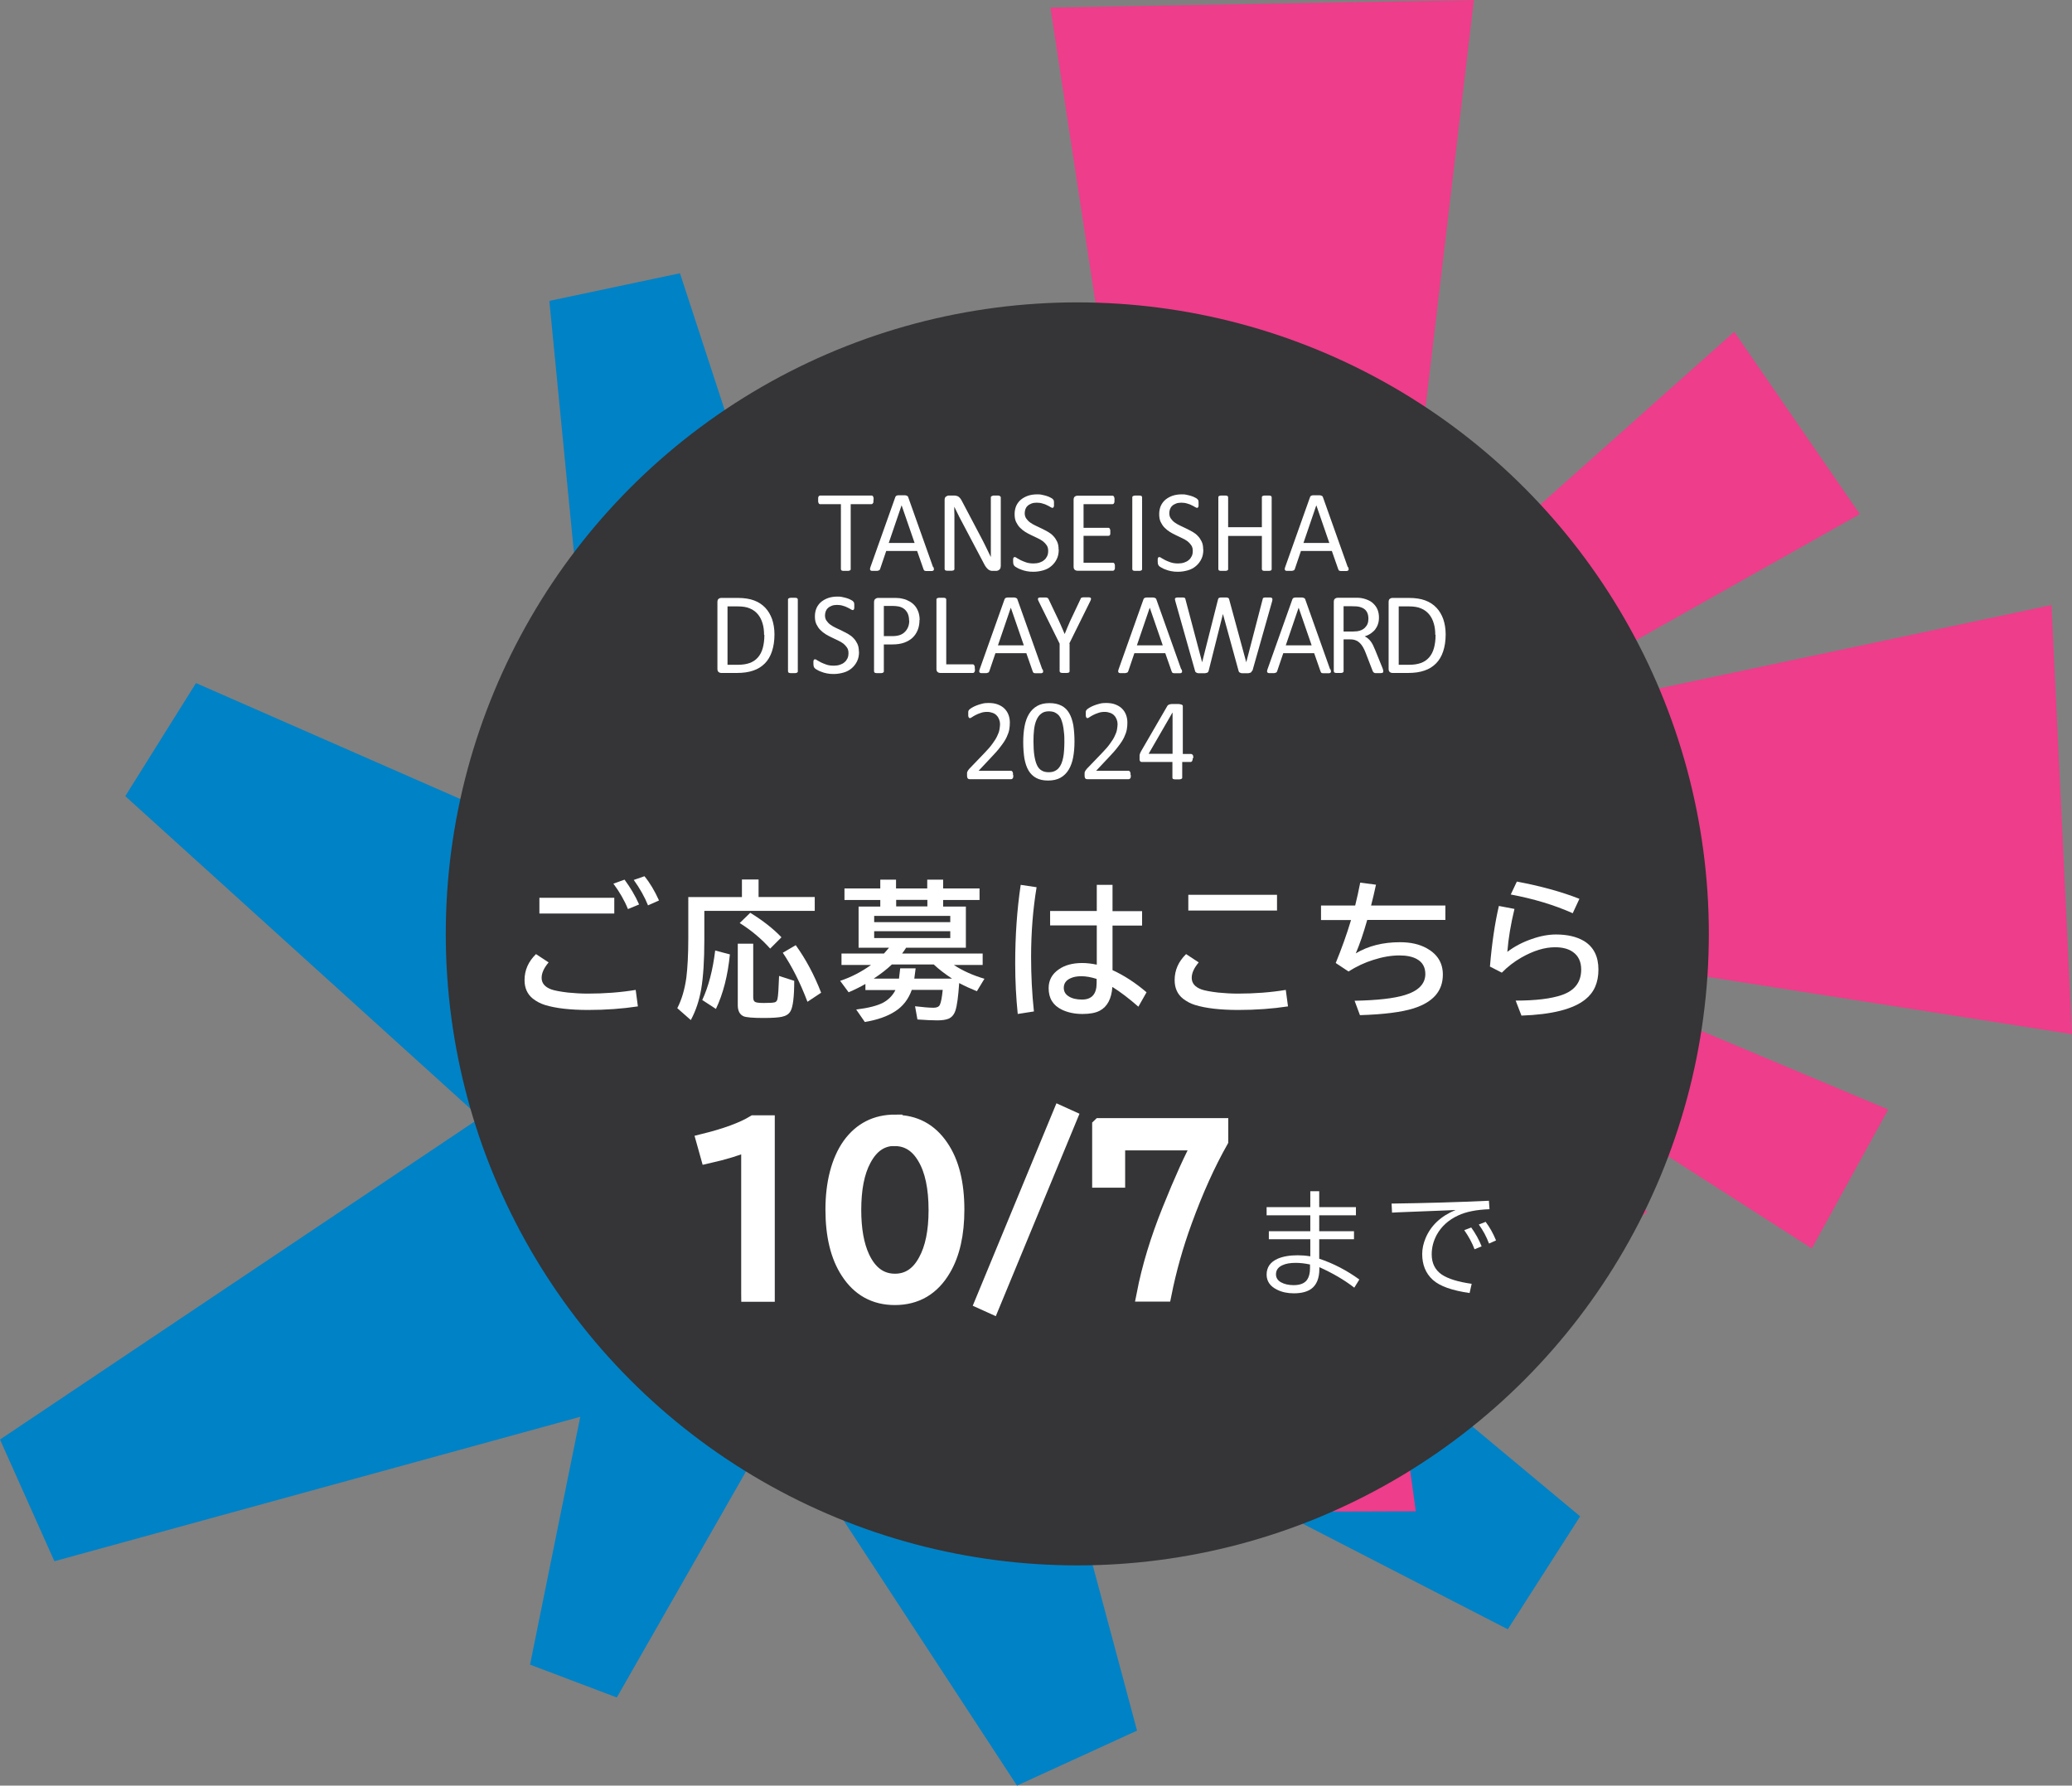 <?xml version="1.0" encoding="utf-8"?>
<svg xmlns="http://www.w3.org/2000/svg" xmlns:xlink="http://www.w3.org/1999/xlink" viewBox="0 0 139.44 120.17">
  <rect x="0" y="0" width="139.44" height="120.17" fill="#808080" stroke="none"/>
  <defs>
    <style>
      .cls-1 {
        clip-path: url(#clippath);
      }

      .cls-2 {
        fill: none;
      }

      .cls-2, .cls-3, .cls-4, .cls-5, .cls-6, .cls-7 {
        stroke-width: 0px;
      }

      .cls-8 {
        stroke: #fff;
        stroke-miterlimit: 10;
      }

      .cls-8, .cls-7 {
        fill: #fff;
      }

      .cls-3 {
        fill: #0082c6;
      }

      .cls-3, .cls-4, .cls-5 {
        fill-rule: evenodd;
      }

      .cls-4 {
        fill: #efefef;
      }

      .cls-5 {
        fill: #ee3d8a;
      }

      .cls-6 {
        fill: #353436;
      }
    </style>
    <clipPath id="clippath">
      <rect class="cls-2" x="-1359" y="-467.65" width="1280" height="1900"/>
    </clipPath>
  </defs>
  <g id="_背景" data-name="背景">
    <g class="cls-1">
      <polygon class="cls-4" points="1280.7 635.59 1127.55 24.77 348.91 358.81 815.67 -47.96 581.01 -278.77 177.36 265.07 178.62 245.66 100.5 -687.29 -504.57 -554.66 -211.1 257.82 -359.29 81.56 -531 272.1 -290.23 437.95 -710.51 255.12 -814.23 662.27 -374.78 721.82 -925.13 897.98 -713.18 1356.83 -160.59 989.56 -330.5 1273.54 -107.62 1384.34 -4.86 1089.84 30.24 1608.89 463.49 1520.69 296.61 1036.24 475.85 1267.75 714.3 1021.53 455.09 826.89 963.51 1032.6 1032 806.48 447.94 681.89 1280.7 635.59"/>
    </g>
  </g>
  <g id="_テキスト_写真" data-name="テキスト・写真">
    <g>
      <polygon class="cls-3" points="106.34 102.05 76.83 77.45 101.15 67.01 99.62 61.08 72.85 63.46 83.65 46.77 77.01 40.72 58.04 55.96 45.76 18.39 36.97 20.25 40.66 58.02 13.19 45.97 8.43 53.58 32.32 75.22 0 96.88 3.66 105.07 39.05 95.35 35.67 112.03 41.51 114.24 52.26 95.43 68.44 120.17 76.52 116.47 70.41 93.66 101.47 109.65 106.34 102.05"/>
      <polygon class="cls-5" points="139.44 69.6 138.06 40.72 99.93 48.82 125.16 34.6 116.71 22.33 94.15 42.43 99.19 0 70.69 .51 76.85 40.85 70.51 29.26 61.43 36.48 70.43 46.26 53.66 34.81 45.4 51.81 65.14 58.53 38.26 61.45 43.7 83.38 71.81 72.25 61.61 83.66 70.46 90.59 77.67 78.22 74.58 101.77 95.28 101.71 92.16 79.01 97.87 90.62 110.86 81.57 101.38 70.85 121.93 84.02 127.07 74.67 100.45 63.47 139.44 69.6"/>
    </g>
    <g>
      <circle class="cls-6" cx="72.5" cy="62.85" r="42.5"/>
      <g>
        <path class="cls-7" d="M42.93,67.73c-1.05.16-2.17.24-3.35.24s-2.19-.11-2.92-.34c-.29-.09-.55-.23-.8-.42-.37-.3-.56-.71-.56-1.25,0-.67.26-1.25.77-1.75l.85.56c-.31.37-.47.71-.47,1.04,0,.36.22.62.66.78.23.08.61.15,1.12.21.42.04.86.07,1.31.07,1.14,0,2.22-.08,3.24-.25l.15,1.12ZM36.3,60.42h5.04v1.06h-5.04v-1.06ZM42.26,61.18c-.24-.59-.57-1.16-.98-1.71l.75-.27c.39.53.72,1.08.98,1.67l-.75.31ZM43.61,60.93c-.23-.57-.55-1.14-.96-1.71l.72-.25c.35.42.68.97.98,1.63l-.74.33Z"/>
        <path class="cls-7" d="M51.05,60.37h3.78v.93h-7.43v1.96c0,1.37-.07,2.47-.21,3.3-.13.76-.36,1.46-.7,2.09l-.91-.8c.3-.58.5-1.27.61-2.06.08-.66.13-1.53.13-2.61v-2.81h3.61v-1.18h1.12v1.18ZM47.26,67.3c.42-.9.71-2.01.87-3.33l.99.26c-.14,1.42-.45,2.64-.94,3.67l-.92-.6ZM49.65,63.51h1.04v3.61c0,.18.05.28.15.32.09.04.28.06.57.06.34,0,.58-.01.71-.04.1-.02.17-.09.2-.22.05-.21.08-.73.11-1.56l1.02.33c0,1.09-.09,1.77-.25,2.04-.11.2-.3.32-.58.38-.23.05-.64.08-1.23.08-.72,0-1.16-.04-1.34-.11-.26-.11-.4-.36-.4-.75v-4.13ZM51.83,63.84c-.59-.66-1.27-1.23-2.05-1.72l.71-.69c.86.53,1.56,1.08,2.1,1.65l-.76.76ZM54.34,67.42c-.49-1.29-1.04-2.38-1.66-3.3l.87-.51c.68.94,1.25,2.01,1.71,3.2l-.92.61Z"/>
        <path class="cls-7" d="M63.45,66.62h-2.09c-.22.62-.59,1.1-1.1,1.43-.53.35-1.22.59-2.06.73l-.58-.84c.81-.1,1.41-.25,1.81-.46.37-.2.65-.49.83-.85h-2.02v-.41c-.31.18-.69.37-1.13.56l-.57-.77c.75-.25,1.44-.61,2.08-1.07h-1.99v-.77h2.86c.12-.13.23-.26.34-.39h-2.05v-2.77h1.46v-.44h-2.41v-.78h2.41v-.59h1.06v.59h2.1v-.59h1.07v.59h2.45v.78h-2.45v.44h1.53v2.77h-4.02c-.08.13-.17.26-.27.39h5.42v.77h-1.94c.59.39,1.28.7,2.06.93l-.51.84c-.42-.17-.81-.35-1.19-.55-.06.89-.14,1.5-.25,1.84-.09.28-.25.47-.47.56-.17.07-.42.11-.75.11s-.77-.02-1.34-.06l-.16-.89c.51.06.93.1,1.25.1.22,0,.36-.07.42-.2.08-.17.14-.5.19-.99ZM61.54,65.86h2.53c-.47-.31-.88-.62-1.23-.95h-2.82c-.35.33-.75.64-1.22.95h1.7l.08-.69h1.04l-.09.69ZM63.95,61.64h-5.12v.42h5.12v-.42ZM58.83,62.67v.46h5.12v-.46h-5.12ZM62.41,61v-.44h-2.1v.44h2.1Z"/>
        <path class="cls-7" d="M68.49,68.23c-.11-1.07-.17-2.2-.17-3.39,0-1.85.12-3.61.37-5.29l1.07.16c-.24,1.45-.37,3.01-.37,4.69,0,1.23.06,2.46.19,3.67l-1.09.17ZM73.8,59.55h1.07v1.77h1.99v.97h-1.99v3c.77.35,1.54.85,2.29,1.49l-.55.97c-.64-.56-1.22-1-1.75-1.33-.06.8-.34,1.33-.85,1.6-.28.15-.67.22-1.16.22-.53,0-1-.1-1.39-.29-.6-.29-.89-.77-.89-1.45,0-.53.23-.95.68-1.26.41-.29.94-.43,1.59-.43.3,0,.62.04.97.11v-2.64h-3.14v-.97h3.14v-1.77ZM73.8,65.88c-.38-.12-.72-.18-1.02-.18s-.52.04-.72.13c-.31.13-.47.35-.47.65,0,.25.11.44.34.58.22.14.52.21.89.21.65,0,.98-.37.98-1.1v-.29Z"/>
        <path class="cls-7" d="M86.68,67.73c-1.05.16-2.17.24-3.35.24s-2.19-.11-2.92-.34c-.29-.09-.55-.23-.8-.42-.37-.3-.56-.71-.56-1.25,0-.67.26-1.25.77-1.75l.85.56c-.31.37-.47.71-.47,1.04,0,.36.22.62.66.78.23.08.61.15,1.12.21.42.04.86.07,1.31.07,1.14,0,2.22-.08,3.24-.25l.15,1.12ZM79.97,60.22h5.97v1.06h-5.97v-1.06Z"/>
        <path class="cls-7" d="M88.91,60.94h2.29c.12-.47.23-.99.34-1.54l1.06.14c-.1.47-.21.94-.33,1.4h5v.97h-5.26c-.25.89-.51,1.65-.77,2.25.84-.5,1.83-.75,2.97-.75.71,0,1.31.13,1.81.41.72.4,1.08.99,1.08,1.77,0,1.1-.65,1.85-1.96,2.27-.82.26-2.03.41-3.62.46l-.36-.97c1.53-.03,2.65-.16,3.37-.38.93-.28,1.39-.76,1.39-1.42,0-.46-.19-.8-.58-1.01-.29-.16-.68-.24-1.16-.24-.55,0-1.14.1-1.76.3-.58.18-1.13.44-1.67.78l-.86-.57c.38-.93.73-1.89,1.03-2.89h-2.02v-.97Z"/>
        <path class="cls-7" d="M100.27,65.04c.13-1.56.33-2.91.6-4.07l1.05.2c-.25,1.03-.41,1.99-.48,2.89.47-.36,1.02-.65,1.63-.86.59-.21,1.14-.31,1.65-.31.76,0,1.39.15,1.88.44.65.4.97,1.04.97,1.92s-.29,1.54-.88,2.01c-.82.66-2.26,1.02-4.3,1.09l-.39-1.01c1.36,0,2.4-.13,3.12-.38.86-.3,1.29-.87,1.29-1.71,0-.53-.19-.93-.57-1.19-.3-.21-.7-.31-1.19-.31-.7,0-1.45.23-2.26.69-.49.28-.93.62-1.32,1.02l-.8-.41ZM105.84,61.46c-1.23-.55-2.62-.97-4.17-1.26l.41-.87c1.59.3,2.99.68,4.21,1.16l-.45.97Z"/>
      </g>
      <g>
        <path class="cls-8" d="M50.38,87.09v-10.12c-.76.31-1.67.59-2.74.83l-.28-1c1.5-.37,2.63-.79,3.37-1.24h.91v11.55h-1.26Z"/>
        <path class="cls-8" d="M60.24,75.53c1.32,0,2.35.55,3.1,1.66.71,1.04,1.06,2.45,1.06,4.22,0,1.64-.3,2.97-.9,3.99-.75,1.29-1.85,1.93-3.28,1.93-1.35,0-2.4-.58-3.15-1.74-.68-1.04-1.02-2.44-1.02-4.19s.38-3.27,1.13-4.33c.75-1.04,1.77-1.56,3.06-1.56ZM60.22,76.62c-.9,0-1.59.47-2.09,1.42-.45.84-.67,1.97-.67,3.39,0,1.31.19,2.37.57,3.19.5,1.07,1.24,1.6,2.2,1.6.88,0,1.57-.45,2.06-1.36.47-.85.7-1.99.7-3.42,0-1.51-.25-2.7-.76-3.55-.49-.84-1.17-1.26-2.02-1.26Z"/>
        <path class="cls-8" d="M71.36,74.92l.64.29-5.25,12.7-.64-.29,5.25-12.7Z"/>
        <path class="cls-8" d="M74.01,75.75h8.15v1.03c-.87,1.54-1.68,3.33-2.43,5.39-.6,1.64-1.06,3.28-1.39,4.93h-1.35c.35-1.8.92-3.69,1.72-5.67.82-2.04,1.5-3.54,2.04-4.51h-5.53v2.51h-1.22v-3.67Z"/>
      </g>
      <g>
        <path class="cls-7" d="M88.16,80.17h.62v1.07h2.47v.55h-2.47v1.07h2.34v.54h-2.34v1.31c.96.32,1.86.79,2.7,1.4l-.34.55c-.67-.52-1.46-.98-2.35-1.38v.11c0,.64-.19,1.1-.56,1.36-.27.19-.66.29-1.16.29-.43,0-.8-.08-1.12-.24-.48-.23-.71-.58-.71-1.02,0-.49.25-.85.75-1.07.35-.15.79-.23,1.34-.23.26,0,.54.02.85.07v-1.15h-2.79v-.54h2.79v-1.07h-2.94v-.55h2.94v-1.07ZM88.16,85.1c-.33-.07-.65-.11-.96-.11-.37,0-.67.05-.9.16-.29.13-.43.34-.43.61,0,.23.11.41.34.54.22.12.5.19.85.19.43,0,.74-.12.91-.37.12-.18.19-.43.19-.76v-.27Z"/>
        <path class="cls-7" d="M93.66,81c2.24-.03,4.42-.09,6.54-.19l.04.57c-.88.03-1.58.17-2.11.42-.65.3-1.13.74-1.44,1.3-.22.41-.34.84-.34,1.32,0,.6.23,1.05.68,1.36.42.28,1.09.49,2.01.62l-.14.62c-1.18-.17-2.01-.46-2.48-.89-.48-.44-.71-1.02-.71-1.74,0-.35.08-.71.23-1.07.36-.85,1.03-1.48,2.02-1.89l-.38.02c-1.09.04-2.27.09-3.54.14l-.36.02-.03-.61ZM99.23,84.07c-.16-.43-.39-.85-.69-1.28l.47-.18c.3.42.53.84.7,1.27l-.49.2ZM100.21,83.7c-.17-.46-.4-.89-.69-1.29l.46-.18c.28.37.51.79.7,1.25l-.47.21Z"/>
      </g>
    </g>
    <g>
      <g>
        <path class="cls-7" d="M58.78,33.64s0,.09,0,.13c0,.04-.01.07-.03.09-.01.02-.03.04-.04.05-.02.01-.04.02-.06.02h-1.4v4.38s0,.04-.02.05-.03.03-.05.04c-.03,0-.06.02-.1.02-.04,0-.1,0-.16,0s-.11,0-.16,0c-.04,0-.08-.01-.1-.02-.03,0-.04-.02-.05-.04,0-.02-.02-.03-.02-.05v-4.38h-1.4s-.04,0-.06-.02c-.02-.01-.03-.03-.04-.05-.01-.02-.02-.05-.03-.09,0-.04,0-.08,0-.13s0-.09,0-.13c0-.04.01-.07.03-.09,0-.02.02-.04.04-.05.02-.01.04-.02.06-.02h3.47s.04,0,.06.02c.02.01.03.03.04.05.01.02.02.05.03.09,0,.04,0,.08,0,.13Z"/>
        <path class="cls-7" d="M62.82,38.17c.02.06.03.1.03.14,0,.04,0,.06-.03.08-.02.02-.05.03-.1.04-.05,0-.11,0-.19,0s-.14,0-.19,0c-.05,0-.08-.01-.11-.02s-.04-.02-.05-.04c-.01-.02-.02-.04-.03-.06l-.43-1.23h-2.08l-.41,1.21s-.02.04-.03.06c-.01.02-.03.03-.06.04s-.06.02-.1.03c-.04,0-.1,0-.18,0s-.14,0-.18,0c-.05,0-.08-.02-.1-.04-.02-.02-.03-.04-.03-.08,0-.04.01-.08.03-.14l1.67-4.7s.02-.05.04-.07c.02-.02.04-.03.07-.04.03-.01.07-.02.12-.02s.11,0,.19,0c.08,0,.15,0,.2,0s.1.01.13.02c.03.01.06.03.08.04.02.02.03.04.04.07l1.67,4.7ZM60.67,34.02h0l-.86,2.52h1.74l-.87-2.52Z"/>
        <path class="cls-7" d="M67.34,38.13c0,.05,0,.1-.03.13-.02.04-.04.07-.07.09-.03.02-.06.04-.09.05-.04.01-.07.02-.1.02h-.22c-.07,0-.13,0-.18-.02s-.1-.04-.15-.08c-.05-.04-.09-.09-.14-.15-.05-.06-.1-.15-.15-.25l-1.52-2.88c-.08-.15-.16-.3-.24-.47-.08-.16-.16-.32-.23-.47h0c0,.19,0,.38.01.57,0,.2,0,.39,0,.58v3.05s0,.04-.02.05c-.01.02-.03.03-.05.04-.03,0-.06.02-.1.02-.04,0-.1,0-.16,0s-.12,0-.16,0c-.04,0-.08-.01-.1-.02-.02,0-.04-.02-.05-.04-.01-.02-.02-.03-.02-.05v-4.66c0-.1.03-.18.09-.22.06-.04.12-.07.19-.07h.33c.08,0,.14,0,.19.02.05.01.1.03.14.06.04.03.08.07.12.12.04.05.08.12.12.2l1.17,2.22c.07.14.14.27.21.4.07.13.13.26.19.38l.18.37c.06.12.12.24.18.37h0c0-.21,0-.42,0-.64s0-.44,0-.64v-2.74s0-.04.02-.05.03-.03.05-.04c.03-.01.06-.02.1-.03.04,0,.1,0,.17,0,.06,0,.11,0,.16,0,.04,0,.08.01.1.03s.04.03.05.04.02.03.02.05v4.66Z"/>
        <path class="cls-7" d="M71.25,36.99c0,.24-.04.45-.13.63-.09.19-.21.34-.36.47s-.33.23-.54.29-.43.1-.67.1c-.17,0-.32-.01-.46-.04-.14-.03-.27-.06-.38-.11-.11-.04-.21-.08-.28-.13-.08-.04-.13-.08-.16-.11-.03-.03-.05-.07-.07-.12-.01-.05-.02-.11-.02-.19,0-.06,0-.1,0-.14,0-.04.01-.07.02-.09.01-.02.02-.04.04-.05.01,0,.03-.01.05-.01.04,0,.09.02.15.07.07.04.15.09.25.14.1.05.23.1.37.15.15.05.31.07.5.07.14,0,.28-.02.4-.06.12-.04.22-.09.31-.17.09-.07.15-.16.2-.26.05-.1.07-.22.07-.36,0-.14-.03-.27-.1-.37s-.15-.19-.25-.27c-.11-.08-.23-.15-.36-.21-.13-.06-.27-.13-.42-.2s-.28-.14-.41-.22c-.13-.08-.25-.18-.36-.29s-.19-.24-.26-.38c-.07-.15-.1-.32-.1-.53s.04-.4.11-.56c.08-.17.18-.3.32-.42.14-.11.3-.2.48-.26s.39-.09.6-.09c.11,0,.22,0,.33.03.11.02.22.05.32.08.1.03.19.07.26.11.08.04.13.07.15.1.02.02.04.04.05.06,0,.01.01.03.02.05,0,.02,0,.05.01.08,0,.03,0,.07,0,.12s0,.09,0,.12c0,.04,0,.07-.02.09,0,.02-.02.04-.03.05-.01.01-.03.02-.05.02-.03,0-.07-.02-.13-.05-.06-.04-.13-.08-.22-.12-.09-.05-.19-.09-.31-.12-.12-.04-.25-.06-.4-.06-.14,0-.26.02-.36.06-.1.04-.19.09-.25.15-.07.06-.12.14-.15.22-.03.09-.05.18-.05.27,0,.14.03.26.1.36s.15.19.26.27c.11.08.23.15.36.21.14.07.28.13.42.2.14.07.28.14.42.22.14.08.26.17.36.28.11.11.19.24.26.38.07.15.1.32.1.52Z"/>
        <path class="cls-7" d="M75.03,38.13s0,.09,0,.12c0,.04-.01.06-.03.09s-.03.04-.04.05c-.02.01-.04.02-.06.02h-2.4c-.06,0-.12-.02-.17-.06-.05-.04-.08-.11-.08-.21v-4.51c0-.1.03-.17.08-.21.05-.04.11-.06.17-.06h2.37s.04,0,.06.02c.02.01.03.03.04.05.01.02.02.05.03.09s0,.08,0,.13c0,.05,0,.09,0,.12s-.01.06-.03.09c0,.02-.02.04-.04.05-.02.01-.04.02-.06.02h-1.95v1.59h1.67s.04,0,.06.02c.02.01.03.03.04.05.01.02.02.05.03.09,0,.04,0,.08,0,.13s0,.09,0,.12c0,.03-.01.06-.03.08-.01.02-.03.04-.04.04-.02,0-.04.01-.06.01h-1.67v1.81h1.98s.04,0,.06.02c.02.01.03.03.04.05.01.02.02.05.03.09,0,.04,0,.08,0,.13Z"/>
        <path class="cls-7" d="M76.86,38.31s0,.04-.02.05-.03.03-.05.04c-.03,0-.06.02-.1.02-.04,0-.1,0-.16,0s-.11,0-.16,0c-.04,0-.08-.01-.1-.02-.03,0-.04-.02-.05-.04,0-.02-.02-.03-.02-.05v-4.85s0-.04.02-.05.03-.03.06-.04c.03,0,.06-.02.1-.02.04,0,.09,0,.15,0,.06,0,.12,0,.16,0,.04,0,.08.01.1.02.03,0,.04.02.05.04s.02.03.02.05v4.85Z"/>
        <path class="cls-7" d="M80.98,36.99c0,.24-.04.45-.13.63-.09.19-.21.34-.36.47s-.33.23-.54.29-.43.1-.67.1c-.17,0-.32-.01-.46-.04-.14-.03-.27-.06-.38-.11-.11-.04-.21-.08-.28-.13-.08-.04-.13-.08-.16-.11-.03-.03-.05-.07-.07-.12-.01-.05-.02-.11-.02-.19,0-.06,0-.1,0-.14,0-.04.01-.07.02-.09.01-.02.02-.04.04-.05.01,0,.03-.01.05-.01.04,0,.09.02.15.07.07.04.15.09.25.14.1.05.23.1.37.15.15.05.31.07.5.07.14,0,.28-.02.4-.06.12-.04.22-.09.31-.17.09-.07.15-.16.2-.26.05-.1.07-.22.07-.36,0-.14-.03-.27-.1-.37s-.15-.19-.25-.27c-.11-.08-.23-.15-.36-.21-.13-.06-.27-.13-.42-.2s-.28-.14-.41-.22c-.13-.08-.25-.18-.36-.29s-.19-.24-.26-.38c-.07-.15-.1-.32-.1-.53s.04-.4.11-.56c.08-.17.18-.3.32-.42.14-.11.3-.2.48-.26s.39-.09.6-.09c.11,0,.22,0,.33.03.11.02.22.05.32.08.1.03.19.07.26.11.08.04.13.07.15.1.02.02.04.04.05.06,0,.01.01.03.02.05,0,.02,0,.05.01.08,0,.03,0,.07,0,.12s0,.09,0,.12c0,.04,0,.07-.02.09,0,.02-.02.04-.03.05-.01.01-.03.02-.05.02-.03,0-.07-.02-.13-.05-.06-.04-.13-.08-.22-.12-.09-.05-.19-.09-.31-.12-.12-.04-.25-.06-.4-.06-.14,0-.26.02-.36.06-.1.04-.19.09-.25.15-.07.06-.12.14-.15.22-.03.09-.05.18-.05.27,0,.14.03.26.1.36s.15.19.26.27c.11.08.23.15.36.21.14.07.28.13.42.2.14.07.28.14.42.22.14.08.26.17.36.28.11.11.19.24.26.38.07.15.1.32.1.52Z"/>
        <path class="cls-7" d="M85.58,38.31s0,.04-.02.05c0,.02-.03.03-.05.04-.03,0-.06.02-.1.02-.04,0-.09,0-.16,0-.07,0-.12,0-.16,0-.04,0-.07-.01-.1-.02-.03,0-.04-.02-.05-.04,0-.02-.02-.03-.02-.05v-2.24h-2.27v2.24s0,.04-.02.05-.03.03-.05.04c-.03,0-.06.02-.1.02-.04,0-.1,0-.16,0s-.11,0-.16,0c-.04,0-.08-.01-.1-.02-.03,0-.04-.02-.05-.04,0-.02-.02-.03-.02-.05v-4.85s0-.04.02-.05c.01-.02.03-.03.05-.04.03,0,.06-.02.1-.02.04,0,.1,0,.16,0s.12,0,.16,0c.04,0,.08.01.1.02.03,0,.04.02.05.04s.02.03.02.05v2.02h2.27v-2.02s0-.04.02-.05c.01-.02.03-.03.05-.04.03,0,.06-.02.1-.02.04,0,.1,0,.16,0,.06,0,.11,0,.16,0,.04,0,.08.01.1.02.03,0,.04.02.05.04.01.02.02.03.02.05v4.85Z"/>
        <path class="cls-7" d="M90.73,38.17c.02.06.03.1.03.14,0,.04,0,.06-.03.08-.02.02-.05.03-.1.04-.05,0-.11,0-.19,0s-.14,0-.19,0c-.05,0-.08-.01-.11-.02s-.04-.02-.05-.04c-.01-.02-.02-.04-.03-.06l-.43-1.23h-2.08l-.41,1.21s-.02.04-.03.06c-.01.02-.03.03-.06.04s-.06.02-.1.03c-.04,0-.1,0-.18,0s-.14,0-.18,0c-.05,0-.08-.02-.1-.04-.02-.02-.03-.04-.03-.08,0-.04.01-.08.03-.14l1.67-4.7s.02-.05.04-.07c.02-.02.04-.03.07-.04.03-.01.07-.02.12-.02s.11,0,.19,0c.08,0,.15,0,.2,0s.1.01.13.02c.03.01.06.03.08.04.02.02.03.04.04.07l1.67,4.7ZM88.58,34.02h0l-.86,2.52h1.74l-.87-2.52Z"/>
      </g>
      <g>
        <path class="cls-7" d="M52.12,42.69c0,.44-.06.82-.17,1.15-.11.33-.27.6-.48.81s-.47.38-.78.48c-.31.11-.68.16-1.1.16h-1.06c-.06,0-.12-.02-.17-.06-.05-.04-.08-.11-.08-.21v-4.51c0-.1.03-.17.08-.21.05-.04.11-.06.17-.06h1.13c.43,0,.8.06,1.09.17.3.11.55.28.75.49.2.21.35.47.46.77.1.3.16.64.16,1.02ZM51.42,42.72c0-.27-.03-.53-.1-.76-.07-.24-.17-.44-.31-.61s-.32-.31-.54-.4c-.22-.1-.5-.14-.84-.14h-.67v3.93h.68c.32,0,.59-.04.81-.12.22-.08.4-.2.55-.37.15-.17.26-.38.33-.63.07-.25.11-.55.11-.89Z"/>
        <path class="cls-7" d="M53.69,45.19s0,.04-.02.05-.03.03-.05.04c-.03,0-.06.02-.1.02-.04,0-.1,0-.16,0s-.11,0-.16,0c-.04,0-.08-.01-.1-.02-.03,0-.04-.02-.05-.04,0-.02-.02-.03-.02-.05v-4.85s0-.04.02-.05.03-.03.06-.04c.03,0,.06-.02.1-.02.04,0,.09,0,.15,0,.06,0,.12,0,.16,0,.04,0,.08.01.1.02.03,0,.04.02.05.04s.02.03.02.05v4.85Z"/>
        <path class="cls-7" d="M57.81,43.87c0,.24-.04.45-.13.63-.09.19-.21.34-.36.47s-.33.23-.54.29-.43.1-.67.1c-.17,0-.32-.01-.46-.04-.14-.03-.27-.06-.38-.11-.11-.04-.21-.08-.28-.13-.08-.04-.13-.08-.16-.11-.03-.03-.05-.07-.07-.12-.01-.05-.02-.11-.02-.19,0-.06,0-.1,0-.14,0-.04.01-.07.02-.09.01-.02.02-.04.04-.05.01,0,.03-.01.05-.01.04,0,.09.02.15.07.07.04.15.09.25.14.1.05.23.1.37.15.15.05.31.07.5.07.14,0,.28-.02.4-.06.12-.04.22-.09.31-.17.09-.07.15-.16.2-.26.05-.1.07-.22.07-.36,0-.14-.03-.27-.1-.37s-.15-.19-.25-.27c-.11-.08-.23-.15-.36-.21-.13-.06-.27-.13-.42-.2s-.28-.14-.41-.22c-.13-.08-.25-.18-.36-.29s-.19-.24-.26-.38c-.07-.15-.1-.32-.1-.53s.04-.4.11-.56c.08-.17.18-.3.32-.42.14-.11.3-.2.48-.26s.39-.09.6-.09c.11,0,.22,0,.33.03.11.02.22.05.32.08.1.03.19.07.26.11.08.04.13.07.15.1.02.02.04.04.05.06,0,.01.01.03.02.05,0,.02,0,.05.01.08,0,.03,0,.07,0,.12s0,.09,0,.12c0,.04,0,.07-.02.09,0,.02-.02.04-.03.05-.01.01-.03.02-.05.02-.03,0-.07-.02-.13-.05-.06-.04-.13-.08-.22-.12-.09-.05-.19-.09-.31-.12-.12-.04-.25-.06-.4-.06-.14,0-.26.02-.36.06-.1.04-.19.09-.25.15-.07.06-.12.14-.15.22-.03.09-.05.18-.05.27,0,.14.03.26.1.36s.15.19.26.27c.11.08.23.15.36.21.14.07.28.13.42.2.14.07.28.14.42.22.14.08.26.17.36.28.11.11.19.24.26.38.07.15.1.32.1.52Z"/>
        <path class="cls-7" d="M61.88,41.72c0,.25-.04.48-.12.68-.08.2-.2.38-.35.52-.15.14-.34.25-.56.33s-.49.12-.8.12h-.57v1.82s0,.04-.02.05-.03.03-.05.04c-.02,0-.06.02-.1.02-.04,0-.1,0-.16,0s-.12,0-.16,0c-.04,0-.08-.01-.1-.02-.03,0-.04-.02-.05-.04,0-.02-.02-.03-.02-.05v-4.66c0-.1.03-.18.08-.22.05-.04.12-.07.18-.07h1.07c.11,0,.21,0,.31.01.1,0,.22.03.35.06.13.03.27.09.41.17.14.08.26.18.36.3.1.12.17.26.23.42.05.16.08.33.08.52ZM61.18,41.77c0-.21-.04-.38-.11-.52-.08-.14-.17-.24-.28-.31-.11-.07-.23-.11-.35-.13-.12-.02-.24-.03-.35-.03h-.61v2.03h.6c.2,0,.37-.03.5-.08.13-.05.24-.12.33-.22.09-.09.16-.2.21-.33.05-.13.07-.27.07-.42Z"/>
        <path class="cls-7" d="M65.61,45c0,.05,0,.1,0,.13s-.01.07-.03.09c-.01.02-.03.04-.04.05s-.04.02-.06.02h-2.21c-.06,0-.12-.02-.17-.06-.05-.04-.08-.11-.08-.21v-4.68s0-.04.02-.05c.01-.02.03-.03.05-.04.03,0,.06-.02.1-.02.04,0,.1,0,.16,0s.12,0,.16,0c.04,0,.08.01.1.02.03,0,.04.02.05.04s.02.03.02.05v4.37h1.79s.04,0,.06.02.03.03.04.05c.01.02.02.05.03.09,0,.04,0,.08,0,.13Z"/>
        <path class="cls-7" d="M70.17,45.05c.02.06.03.1.03.14,0,.04,0,.06-.03.08-.02.02-.05.03-.1.04-.05,0-.11,0-.19,0s-.14,0-.19,0c-.05,0-.08-.01-.11-.02s-.04-.02-.05-.04c-.01-.02-.02-.04-.03-.06l-.43-1.23h-2.08l-.41,1.21s-.02.04-.03.06c-.01.02-.03.03-.06.04s-.06.02-.1.03c-.04,0-.1,0-.18,0s-.14,0-.18,0c-.05,0-.08-.02-.1-.04-.02-.02-.03-.04-.03-.08,0-.04.01-.08.03-.14l1.67-4.7s.02-.05.04-.07c.02-.02.04-.03.07-.04.03-.01.07-.02.12-.02s.11,0,.19,0c.08,0,.15,0,.2,0s.1.01.13.02c.03.01.06.03.08.04.02.02.03.04.04.07l1.67,4.7ZM68.02,40.91h0l-.86,2.52h1.74l-.87-2.52Z"/>
        <path class="cls-7" d="M71.98,43.32v1.86s0,.04-.02.05c0,.02-.03.03-.05.04-.03,0-.06.02-.1.02-.04,0-.1,0-.16,0s-.12,0-.16,0c-.04,0-.08-.01-.1-.02-.03,0-.04-.02-.06-.04,0-.02-.02-.03-.02-.05v-1.86l-1.41-2.85c-.03-.06-.05-.11-.05-.14,0-.03,0-.06.02-.08.02-.02.05-.03.1-.04.05,0,.12,0,.2,0,.08,0,.14,0,.19,0,.05,0,.08.01.11.02.03,0,.05.02.06.04.01.02.03.04.04.06l.69,1.45c.06.14.13.28.19.43.06.15.13.3.2.46h0c.06-.15.12-.3.18-.44.06-.15.13-.29.19-.44l.69-1.46s.02-.05.03-.07c.01-.02.03-.03.06-.04.02,0,.06-.02.1-.02.04,0,.1,0,.17,0,.09,0,.17,0,.22,0,.05,0,.09.02.11.04.02.02.03.04.02.08,0,.03-.02.08-.05.14l-1.41,2.85Z"/>
      </g>
      <g>
        <path class="cls-7" d="M79.52,45.05c.02.06.03.1.03.14,0,.04,0,.06-.03.08-.02.02-.05.03-.1.04-.05,0-.11,0-.19,0s-.14,0-.19,0c-.05,0-.08-.01-.11-.02s-.04-.02-.05-.04c-.01-.02-.02-.04-.03-.06l-.43-1.23h-2.08l-.41,1.21s-.02.04-.03.06c-.01.02-.03.03-.06.04s-.06.02-.1.03c-.04,0-.1,0-.18,0s-.14,0-.18,0c-.05,0-.08-.02-.1-.04-.02-.02-.03-.04-.03-.08,0-.04.01-.08.03-.14l1.67-4.7s.02-.05.04-.07c.02-.02.04-.03.07-.04.03-.01.07-.02.12-.02s.11,0,.19,0c.08,0,.15,0,.2,0s.1.01.13.02c.03.01.06.03.08.04.02.02.03.04.04.07l1.67,4.7ZM77.37,40.91h0l-.86,2.52h1.74l-.87-2.52Z"/>
        <path class="cls-7" d="M84.26,45.14s-.03.07-.05.09c-.02.02-.05.04-.08.05s-.08.02-.13.03c-.05,0-.12,0-.19,0s-.15,0-.2,0c-.05,0-.1-.01-.14-.03s-.06-.03-.08-.05c-.02-.02-.03-.05-.04-.09l-1.05-3.82h0l-.96,3.82s-.02.07-.04.09c-.02.02-.04.04-.08.05s-.08.02-.13.03c-.05,0-.12,0-.2,0s-.16,0-.21,0c-.06,0-.1-.01-.14-.03s-.06-.03-.08-.05c-.02-.02-.03-.05-.04-.09l-1.32-4.67c-.02-.06-.02-.11-.03-.14,0-.03,0-.06.03-.08.02-.02.06-.03.11-.04.05,0,.11,0,.2,0s.14,0,.19,0c.05,0,.08.01.11.02.02.01.04.02.05.04,0,.02.02.04.02.07l1.12,4.23h0l1.07-4.23s.02-.05.03-.07.03-.03.06-.04c.03-.01.06-.02.11-.02.05,0,.11,0,.19,0,.07,0,.13,0,.17,0,.04,0,.08.01.1.02.03.01.04.03.06.04s.02.04.03.07l1.15,4.23h0l1.1-4.23s.02-.05.02-.07c0-.02.02-.03.05-.04.02-.01.06-.02.1-.02.04,0,.1,0,.18,0s.14,0,.18,0c.04,0,.08.02.1.04.02.02.03.04.03.08,0,.03,0,.08-.02.14l-1.32,4.66Z"/>
        <path class="cls-7" d="M89.54,45.05c.02.06.03.1.03.14,0,.04,0,.06-.03.08-.02.02-.05.03-.1.04-.05,0-.11,0-.19,0s-.14,0-.19,0c-.05,0-.08-.01-.11-.02s-.04-.02-.05-.04c-.01-.02-.02-.04-.03-.06l-.43-1.23h-2.08l-.41,1.21s-.02.04-.03.06c-.01.02-.03.03-.06.04s-.06.02-.1.03c-.04,0-.1,0-.18,0s-.14,0-.18,0c-.05,0-.08-.02-.1-.04-.02-.02-.03-.04-.03-.08,0-.04.01-.08.03-.14l1.67-4.7s.02-.05.04-.07c.02-.02.04-.03.07-.04.03-.01.07-.02.12-.02s.11,0,.19,0c.08,0,.15,0,.2,0s.1.01.13.02c.03.01.06.03.08.04.02.02.03.04.04.07l1.67,4.7ZM87.39,40.91h0l-.86,2.52h1.74l-.87-2.52Z"/>
        <path class="cls-7" d="M93.09,45.19s0,.04-.01.05c0,.02-.03.03-.05.04s-.06.02-.11.02c-.05,0-.11,0-.19,0-.07,0-.12,0-.16,0-.04,0-.08-.01-.1-.03-.03-.01-.04-.03-.06-.05-.01-.02-.03-.05-.04-.08l-.46-1.19c-.05-.14-.11-.26-.17-.37s-.13-.21-.21-.29c-.08-.08-.17-.15-.28-.19-.11-.05-.24-.07-.39-.07h-.44v2.15s0,.04-.02.05-.03.03-.05.04c-.02,0-.06.02-.1.02-.04,0-.1,0-.16,0s-.12,0-.16,0c-.04,0-.08-.01-.1-.02-.03,0-.04-.02-.05-.04,0-.02-.02-.03-.02-.05v-4.68c0-.1.03-.17.08-.21.05-.04.11-.06.17-.06h1.06c.13,0,.23,0,.31,0,.08,0,.16.01.23.02.19.03.36.09.51.16.15.07.27.17.37.28.1.11.18.24.23.38.05.14.08.3.08.48s-.02.32-.07.46c-.04.13-.11.25-.19.36-.08.1-.19.19-.3.27-.12.08-.25.14-.4.19.08.04.16.08.22.14.07.06.13.12.19.2.06.08.11.17.16.27.05.1.1.22.15.34l.45,1.11c.04.09.06.16.07.2,0,.04.01.07.01.09ZM92.09,41.64c0-.2-.04-.37-.13-.5-.09-.14-.23-.23-.44-.29-.06-.02-.14-.03-.22-.04-.08,0-.19-.01-.32-.01h-.56v1.7h.65c.18,0,.33-.02.45-.06.13-.04.23-.1.32-.18.08-.08.15-.17.19-.27.04-.1.06-.22.06-.34Z"/>
        <path class="cls-7" d="M97.29,42.69c0,.44-.06.82-.17,1.15-.11.33-.27.6-.48.81s-.47.38-.78.48c-.31.11-.68.16-1.1.16h-1.06c-.06,0-.12-.02-.17-.06-.05-.04-.08-.11-.08-.21v-4.51c0-.1.03-.17.08-.21.05-.04.11-.06.17-.06h1.13c.43,0,.8.06,1.09.17.3.11.55.28.75.49.2.21.35.47.46.77.1.3.16.64.16,1.02ZM96.59,42.72c0-.27-.03-.53-.1-.76-.07-.24-.17-.44-.31-.61s-.32-.31-.54-.4c-.22-.1-.5-.14-.84-.14h-.67v3.93h.68c.32,0,.59-.04.81-.12.22-.08.4-.2.55-.37.15-.17.26-.38.33-.63.07-.25.11-.55.11-.89Z"/>
      </g>
      <g>
        <path class="cls-7" d="M68.19,52.16s0,.09,0,.12c0,.04-.02.07-.03.09-.01.02-.03.04-.05.05s-.04.02-.06.02h-2.76s-.07,0-.09-.01c-.03,0-.05-.02-.07-.04-.02-.02-.03-.05-.04-.09s-.01-.09-.01-.14c0-.05,0-.1,0-.14s.01-.07.03-.1c.01-.03.03-.06.05-.09.02-.03.05-.06.08-.1l1-1.04c.23-.24.42-.45.55-.64.14-.19.25-.36.32-.52.08-.16.13-.3.15-.43.02-.13.04-.25.04-.36s-.02-.22-.06-.32c-.04-.1-.09-.19-.16-.26-.07-.08-.16-.14-.27-.18-.11-.04-.23-.07-.37-.07-.16,0-.31.02-.44.07-.13.04-.24.09-.34.14-.1.05-.18.1-.24.14-.06.04-.11.07-.15.07-.02,0-.04,0-.05-.02-.01-.01-.03-.03-.04-.05,0-.02-.02-.05-.02-.09,0-.04,0-.09,0-.14,0-.04,0-.07,0-.1,0-.03,0-.05.01-.07,0-.02.01-.04.03-.06,0-.02.03-.04.06-.07.03-.03.08-.06.16-.11.08-.05.17-.09.29-.14.11-.05.24-.08.38-.12s.28-.05.43-.05c.24,0,.45.03.63.1.18.07.33.16.45.28.12.12.21.26.27.42.06.16.09.33.09.51,0,.16-.01.32-.04.48s-.09.33-.18.52c-.09.19-.22.39-.4.62-.17.23-.4.49-.69.79l-.79.84h2.17s.04,0,.06.02.04.03.05.05c.01.02.02.05.03.09s0,.08,0,.12Z"/>
        <path class="cls-7" d="M72.31,49.91c0,.39-.03.74-.09,1.06s-.16.6-.3.83c-.14.23-.32.41-.55.54s-.51.19-.84.19-.58-.06-.79-.17-.39-.28-.52-.5c-.13-.22-.22-.49-.28-.81-.05-.32-.08-.69-.08-1.11,0-.39.03-.74.09-1.06.06-.32.16-.6.3-.83.14-.23.32-.41.55-.54.23-.13.5-.19.83-.19s.58.06.8.17.39.28.52.5c.13.22.22.49.28.81.05.32.08.69.08,1.11ZM71.63,49.96c0-.25,0-.48-.03-.68-.02-.2-.04-.38-.08-.53-.04-.15-.08-.29-.13-.4-.06-.11-.12-.2-.2-.27-.08-.07-.17-.12-.26-.16-.1-.03-.21-.05-.33-.05-.22,0-.4.05-.53.16-.14.1-.24.25-.32.43-.08.18-.13.4-.16.64-.03.25-.04.51-.04.79,0,.38.02.7.06.96.04.26.1.48.18.65.08.17.19.29.32.36.13.08.29.11.47.11.14,0,.27-.02.38-.07s.2-.11.28-.2c.08-.09.14-.19.19-.31.05-.12.09-.26.12-.41.03-.15.05-.31.06-.48.01-.17.02-.35.02-.54Z"/>
        <path class="cls-7" d="M76.1,52.16s0,.09,0,.12c0,.04-.02.07-.03.09-.01.02-.03.04-.05.05s-.04.02-.06.02h-2.76s-.07,0-.09-.01c-.03,0-.05-.02-.07-.04-.02-.02-.03-.05-.04-.09s-.01-.09-.01-.14c0-.05,0-.1,0-.14s.01-.07.03-.1c.01-.03.03-.06.05-.09.02-.03.05-.06.08-.1l1-1.04c.23-.24.42-.45.55-.64.14-.19.25-.36.32-.52.08-.16.13-.3.15-.43.02-.13.04-.25.04-.36s-.02-.22-.06-.32c-.04-.1-.09-.19-.16-.26-.07-.08-.16-.14-.27-.18-.11-.04-.23-.07-.37-.07-.16,0-.31.02-.44.07-.13.04-.24.09-.34.14-.1.05-.18.1-.24.14-.06.04-.11.07-.15.07-.02,0-.04,0-.05-.02-.01-.01-.03-.03-.04-.05,0-.02-.02-.05-.02-.09,0-.04,0-.09,0-.14,0-.04,0-.07,0-.1,0-.03,0-.05.01-.07,0-.02.01-.04.03-.06,0-.02.03-.04.06-.07.03-.03.08-.06.16-.11.08-.05.17-.09.29-.14.11-.05.24-.08.38-.12s.28-.05.43-.05c.24,0,.45.03.63.1.18.07.33.16.45.28.12.12.21.26.27.42.06.16.09.33.09.51,0,.16-.01.32-.04.48s-.09.33-.18.52c-.09.19-.22.39-.4.62-.17.23-.4.49-.69.79l-.79.84h2.17s.04,0,.06.02.04.03.05.05c.01.02.02.05.03.09s0,.08,0,.12Z"/>
        <path class="cls-7" d="M80.27,51.01c0,.09-.01.15-.04.2-.03.05-.06.07-.11.07h-.56v1.06s0,.04-.02.05c-.01.01-.03.03-.06.04s-.06.02-.1.02c-.04,0-.1,0-.16,0s-.12,0-.16,0c-.04,0-.08-.01-.1-.02s-.04-.02-.05-.04c0-.01-.01-.03-.01-.05v-1.06h-2.04s-.06,0-.08-.01c-.02,0-.04-.02-.05-.04-.02-.02-.03-.05-.04-.09,0-.04,0-.09,0-.15,0-.05,0-.09,0-.13,0-.04,0-.07.02-.11,0-.03.02-.06.03-.09.01-.03.03-.06.05-.1l1.78-3.07s.03-.04.06-.05c.02-.02.06-.03.1-.04.04-.01.09-.02.15-.02.06,0,.13,0,.21,0,.09,0,.16,0,.23,0,.06,0,.12.02.16.03.04.01.07.02.09.04.02.02.03.04.03.06v3.23h.56s.08.02.11.07c.03.05.04.12.04.21ZM78.9,47.96h0l-1.6,2.77h1.61v-2.77Z"/>
      </g>
    </g>
  </g>
</svg>